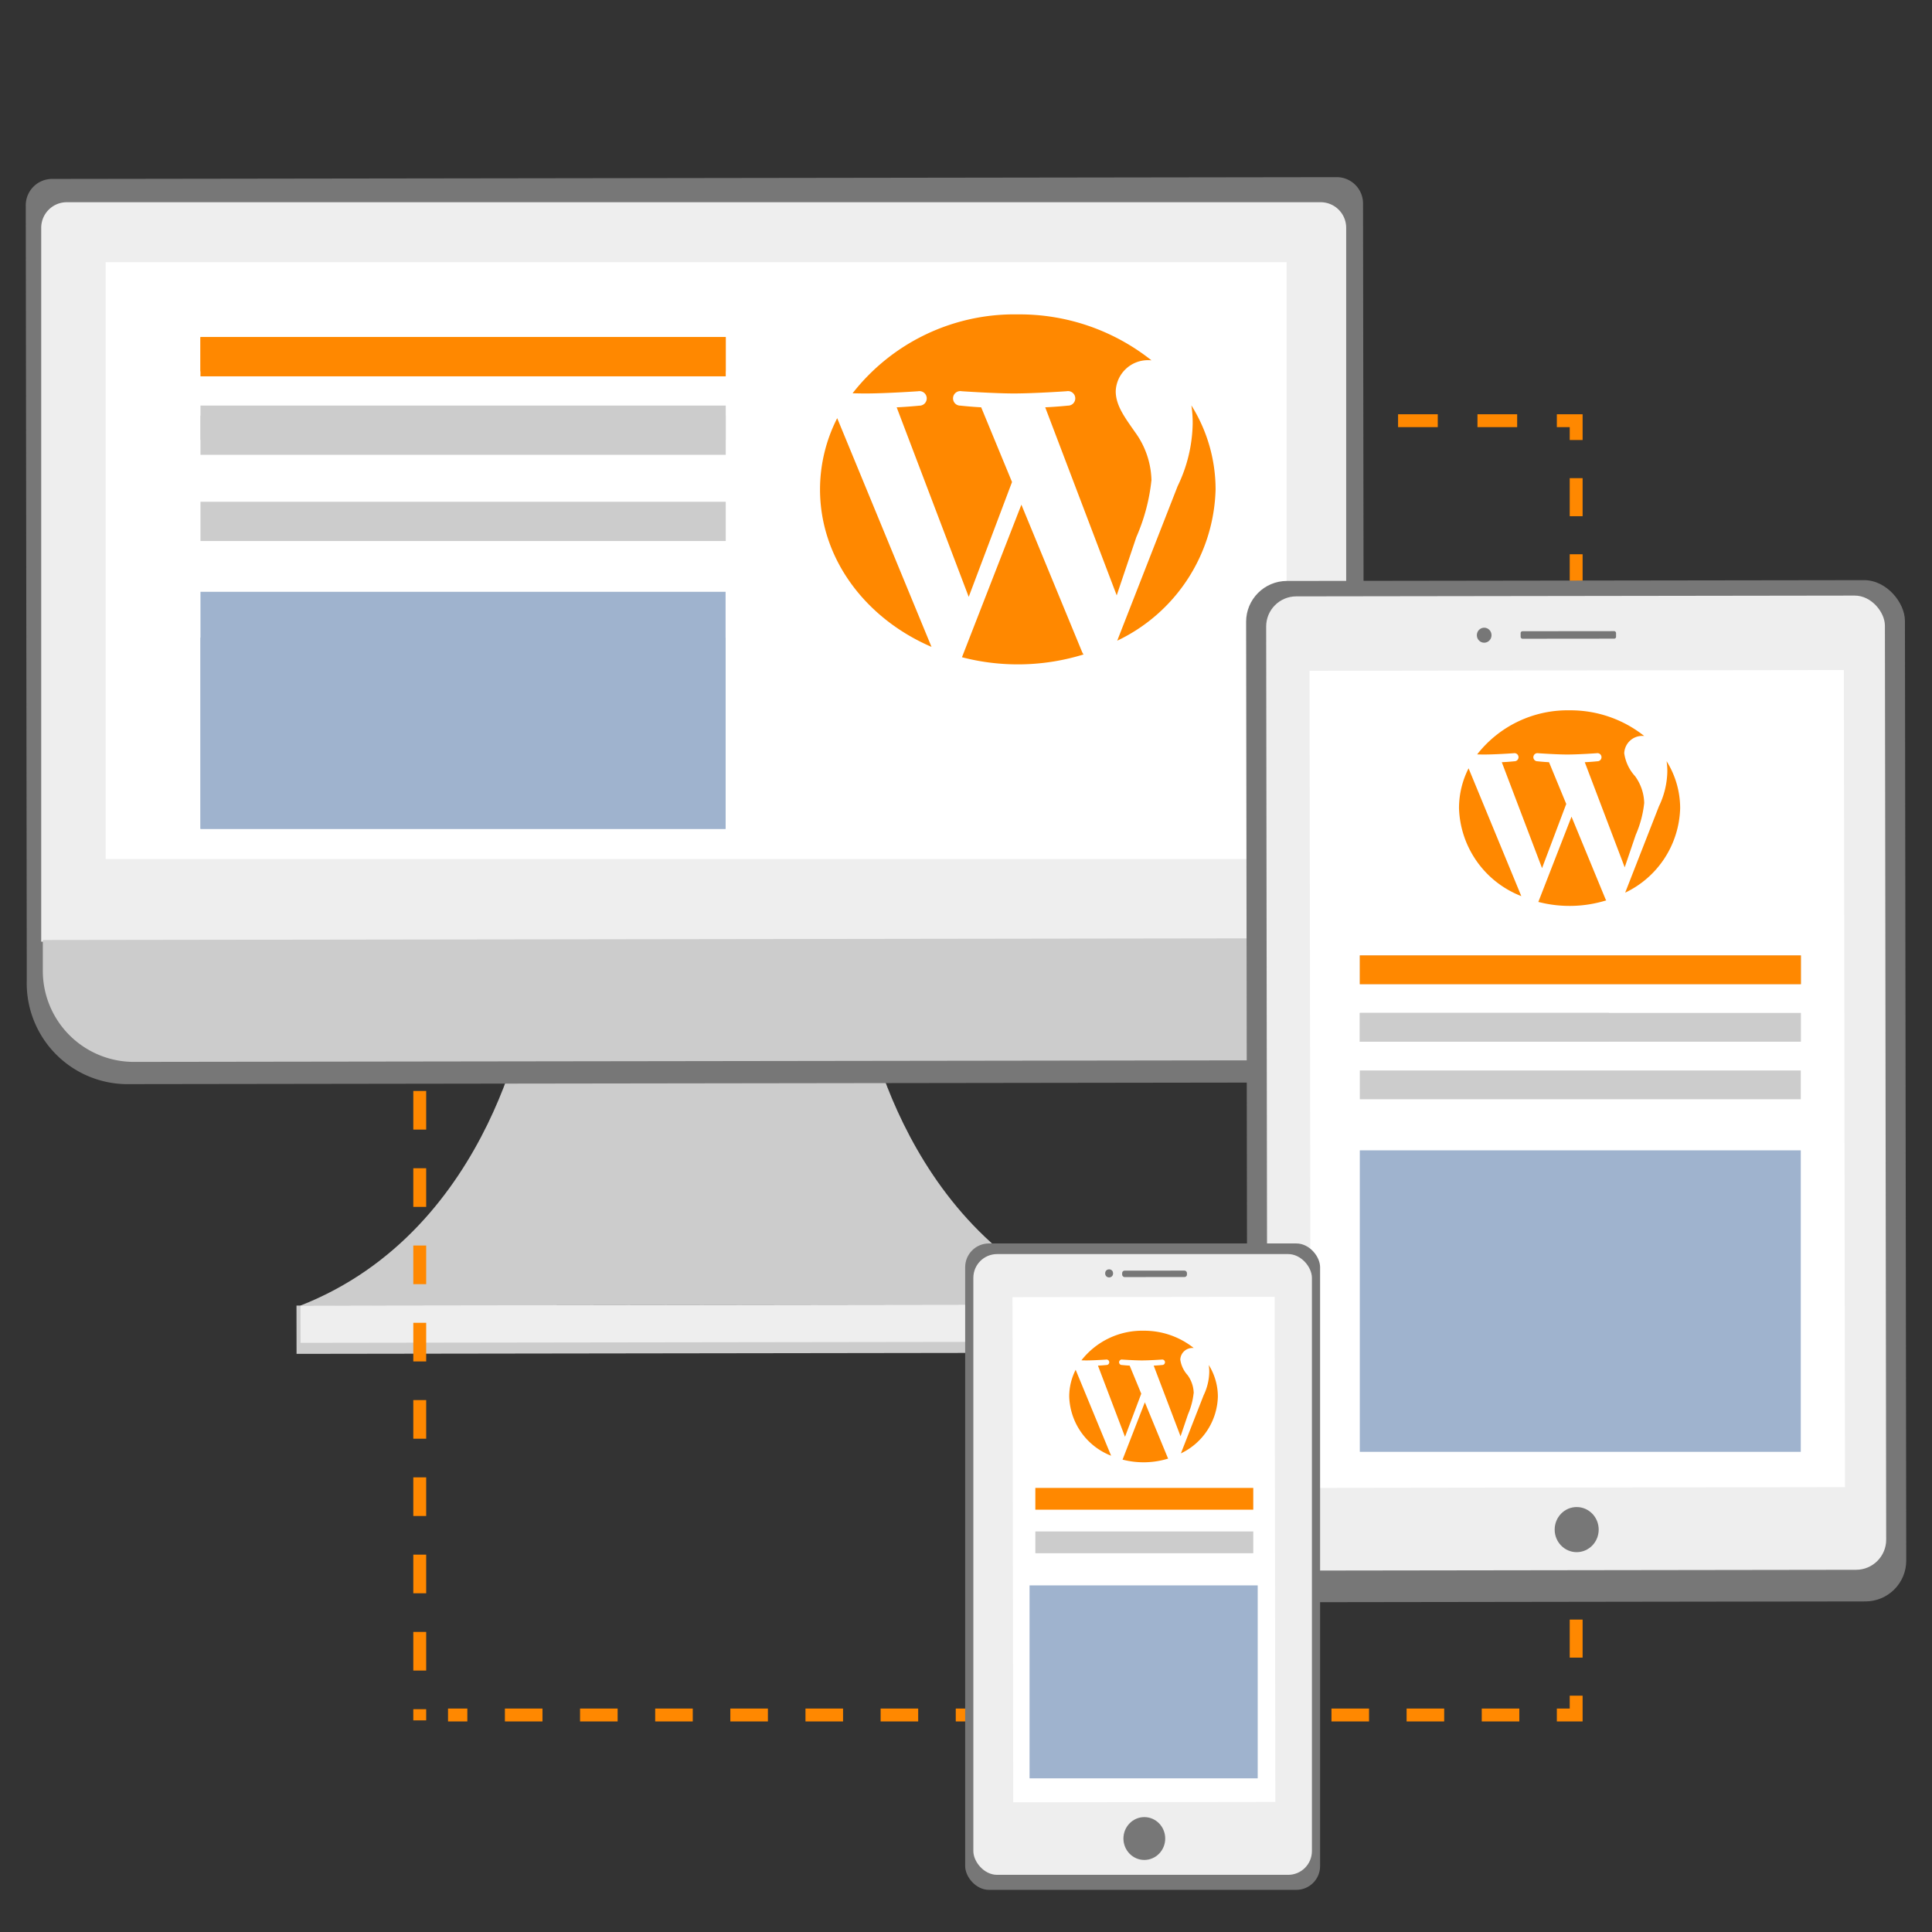 <svg id="a4b99b82-6817-46b6-9d12-23e1d33971f4" data-name="Ebene 1" xmlns="http://www.w3.org/2000/svg" xmlns:xlink="http://www.w3.org/1999/xlink" viewBox="0 0 150 150"><rect x="0" y="0" width="150" height="150" fill="#333333" stroke="none"/><defs><style>.a22f1454-db84-415b-8d47-489682acae87,.a79357d1-c4ba-494a-a1d0-6e481a32bee6,.a85415b3-d754-40b8-a1b3-52cd858b4050,.e59867b0-0657-4de9-8d2a-93b9c68a7a87,.e65c66b5-9150-4dd2-95b8-0b9a8224bd5f,.ff04ea8c-c173-46aa-9d21-32e309d229d3{fill:none;stroke:#f80;stroke-miterlimit:10;}.e59867b0-0657-4de9-8d2a-93b9c68a7a87{stroke-dasharray:2.917 2.917;}.a79357d1-c4ba-494a-a1d0-6e481a32bee6{stroke-dasharray:2.954 2.954;}.ff04ea8c-c173-46aa-9d21-32e309d229d3{stroke-dasharray:3.082 3.082;}.a22f1454-db84-415b-8d47-489682acae87{stroke-dasharray:1.791 1.791;}.a03e2c64-b2a4-44cc-a75d-6617e9584300{fill:#ccc;}.b2f6f2a4-d974-41ca-a674-817f5b32e163{fill:#eee;}.f6505dfa-f565-4a8a-8977-b4627a58a4ae{fill:#777;}.b408f662-bb9e-47c0-99af-0444511a7949{fill:#fff;}.b7eb8bf0-cb8c-4b43-9162-ce888758a287{fill:#f80;}.a5ef689e-c24b-4af1-8594-654b8947a8b3{fill:#9fb3ce;}.f88bf267-a750-47d7-8fff-449c2db43721{fill:url(#be982f07-3c4b-4a57-b2bc-acb7902fda0c);}.a85415b3-d754-40b8-a1b3-52cd858b4050{stroke-dasharray:3;}</style><linearGradient id="be982f07-3c4b-4a57-b2bc-acb7902fda0c" x1="273.142" y1="12447.745" x2="273.142" y2="12513.244" gradientTransform="matrix(1, 0, 0, -1.02, -150.678, 12815.02)" gradientUnits="userSpaceOnUse"><stop offset="0" stop-opacity="0.09"/><stop offset="0.55" stop-opacity="0.07"/><stop offset="1" stop-opacity="0.02"/></linearGradient></defs><title>strato-illu</title><line class="e65c66b5-9150-4dd2-95b8-0b9a8224bd5f" x1="34.784" y1="133.152" x2="36.284" y2="133.152"/><line class="e59867b0-0657-4de9-8d2a-93b9c68a7a87" x1="39.201" y1="133.152" x2="119.415" y2="133.152"/><polyline class="e65c66b5-9150-4dd2-95b8-0b9a8224bd5f" points="120.873 133.152 122.373 133.152 122.373 131.652"/><line class="a79357d1-c4ba-494a-a1d0-6e481a32bee6" x1="122.373" y1="128.698" x2="122.373" y2="35.64"/><polyline class="e65c66b5-9150-4dd2-95b8-0b9a8224bd5f" points="122.373 34.163 122.373 32.663 120.873 32.663"/><line class="ff04ea8c-c173-46aa-9d21-32e309d229d3" x1="117.792" y1="32.663" x2="14.56" y2="32.663"/><polyline class="e65c66b5-9150-4dd2-95b8-0b9a8224bd5f" points="13.019 32.663 11.519 32.663 11.519 34.163"/><line class="a22f1454-db84-415b-8d47-489682acae87" x1="11.519" y1="35.955" x2="11.519" y2="38.642"/><line class="e65c66b5-9150-4dd2-95b8-0b9a8224bd5f" x1="11.519" y1="39.537" x2="11.519" y2="41.037"/><path class="a03e2c64-b2a4-44cc-a75d-6617e9584300" d="M66.955,77.632s2.584,17.752,17.752,23.649l-30.691.042-30.691.043c15.145-5.939,17.69-23.7,17.69-23.7Z"/><rect class="a03e2c64-b2a4-44cc-a75d-6617e9584300" x="23.022" y="101.32" width="61.961" height="3.75" transform="translate(-0.144 0.076) rotate(-0.08)"/><rect class="b2f6f2a4-d974-41ca-a674-817f5b32e163" x="23.332" y="101.32" width="61.382" height="2.894" transform="translate(-0.143 0.076) rotate(-0.08)"/><path class="f6505dfa-f565-4a8a-8977-b4627a58a4ae" d="M103.823,13.754,4,13.892a2.049,2.049,0,0,0-2,2.1l.077,58.24v1.94a7.834,7.834,0,0,0,7.668,8l88.513-.122a7.838,7.838,0,0,0,7.646-8.022V74.089l-.078-58.241a2.047,2.047,0,0,0-2-2.094Z"/><path class="b2f6f2a4-d974-41ca-a674-817f5b32e163" d="M5.184,15.7h97.349a1.984,1.984,0,0,1,1.984,1.984h0V73.113H3.2V17.688A1.985,1.985,0,0,1,5.182,15.7Z"/><rect class="b408f662-bb9e-47c0-99af-0444511a7949" x="8.203" y="20.355" width="91.687" height="46.344"/><path class="a03e2c64-b2a4-44cc-a75d-6617e9584300" d="M97.58,82.325l-87.175.12a7.071,7.071,0,0,1-7.081-7.062h0v-2.4l101.318-.141v2.4a7.072,7.072,0,0,1-7.061,7.083Z"/><rect class="b7eb8bf0-cb8c-4b43-9162-ce888758a287" x="15.565" y="26.17" width="40.782" height="2.66"/><rect class="a03e2c64-b2a4-44cc-a75d-6617e9584300" x="15.565" y="31.488" width="40.782" height="2.66"/><rect class="a5ef689e-c24b-4af1-8594-654b8947a8b3" x="15.565" y="49.511" width="40.77" height="14.84"/><rect class="b7eb8bf0-cb8c-4b43-9162-ce888758a287" x="15.565" y="26.17" width="40.782" height="3.048"/><rect class="a03e2c64-b2a4-44cc-a75d-6617e9584300" x="15.565" y="32.264" width="40.782" height="3.048"/><rect class="a03e2c64-b2a4-44cc-a75d-6617e9584300" x="15.565" y="38.957" width="40.782" height="3.048"/><rect class="a5ef689e-c24b-4af1-8594-654b8947a8b3" x="15.565" y="45.947" width="40.77" height="18.404"/><path class="b7eb8bf0-cb8c-4b43-9162-ce888758a287" d="M63.666,37.995c0,5.378,3.533,10.025,8.656,12.228L65,32.466A12.212,12.212,0,0,0,63.666,37.995ZM89.4,37.309a6.586,6.586,0,0,0-1.267-3.747c-.779-1.119-1.508-2.067-1.508-3.186A2.5,2.5,0,0,1,89.2,27.965c.068,0,.132.007.2.011a16.459,16.459,0,0,0-10.372-3.567,15.936,15.936,0,0,0-12.834,6.124c.361.009.7.016.989.016,1.606,0,4.093-.172,4.093-.172a.565.565,0,1,1,.1,1.119s-.832.086-1.758.129l5.593,14.716,3.362-8.917-2.394-5.8c-.827-.043-1.61-.13-1.61-.13a.565.565,0,1,1,.1-1.119s2.536.173,4.045.173c1.607,0,4.094-.173,4.094-.173a.565.565,0,1,1,.1,1.119s-.833.087-1.758.13l5.551,14.6L88.225,41.7a14.842,14.842,0,0,0,1.17-4.392Z"/><path class="b7eb8bf0-cb8c-4b43-9162-ce888758a287" d="M79.3,39.183,74.687,51.028a17.275,17.275,0,0,0,9.439-.216,1.169,1.169,0,0,1-.109-.187ZM92.5,31.477a9.194,9.194,0,0,1,.1,1.4,11.553,11.553,0,0,1-1.168,4.866l-4.692,12a13.387,13.387,0,0,0,7.638-11.744A12.3,12.3,0,0,0,92.5,31.477Z"/><rect class="f6505dfa-f565-4a8a-8977-b4627a58a4ae" x="96.799" y="45.074" width="51.15" height="79.291" rx="3.169" transform="translate(-0.118 0.171) rotate(-0.08)"/><rect class="f88bf267-a750-47d7-8fff-449c2db43721" x="100.379" y="51.13" width="44.172" height="66.503" transform="translate(-0.118 0.171) rotate(-0.08)"/><rect class="b2f6f2a4-d974-41ca-a674-817f5b32e163" x="98.354" y="46.271" width="48.039" height="75.638" rx="2.34" transform="translate(-0.117 0.171) rotate(-0.08)"/><rect class="b408f662-bb9e-47c0-99af-0444511a7949" x="101.716" y="52.051" width="41.485" height="63.441" transform="translate(-0.117 0.171) rotate(-0.08)"/><ellipse class="f6505dfa-f565-4a8a-8977-b4627a58a4ae" cx="122.413" cy="118.758" rx="1.709" ry="1.751"/><ellipse class="f6505dfa-f565-4a8a-8977-b4627a58a4ae" cx="115.232" cy="49.317" rx="0.57" ry="0.583" transform="translate(-0.069 0.161) rotate(-0.08)"/><rect class="f6505dfa-f565-4a8a-8977-b4627a58a4ae" x="118.082" y="48.957" width="7.408" height="0.583" rx="0.14" transform="matrix(1, -0.001, 0.001, 1, -0.069, 0.17)"/><path class="b7eb8bf0-cb8c-4b43-9162-ce888758a287" d="M113.277,62.742a7.579,7.579,0,0,0,4.838,6.833l-4.095-9.923A6.826,6.826,0,0,0,113.277,62.742Zm14.379-.384a3.681,3.681,0,0,0-.708-2.094,3.347,3.347,0,0,1-.843-1.78,1.4,1.4,0,0,1,1.441-1.348c.038,0,.074,0,.112.006a9.2,9.2,0,0,0-5.8-1.993,8.906,8.906,0,0,0-7.172,3.422c.2.006.391.009.552.009.9,0,2.288-.1,2.288-.1a.315.315,0,1,1,.055.625s-.465.049-.982.073l3.125,8.224,1.879-4.983-1.337-3.241c-.463-.024-.9-.073-.9-.073a.315.315,0,1,1,.055-.625s1.417.1,2.261.1c.9,0,2.287-.1,2.287-.1a.315.315,0,1,1,.055.625s-.466.049-.982.073l3.1,8.162L127,64.813a8.3,8.3,0,0,0,.654-2.455Z"/><path class="b7eb8bf0-cb8c-4b43-9162-ce888758a287" d="M122.012,63.406l-2.576,6.619a9.641,9.641,0,0,0,5.275-.121.674.674,0,0,1-.061-.1Zm7.381-4.307a5.224,5.224,0,0,1,.058.781A6.458,6.458,0,0,1,128.8,62.6l-2.622,6.706a7.482,7.482,0,0,0,4.269-6.563,6.882,6.882,0,0,0-1.052-3.643Z"/><rect class="f6505dfa-f565-4a8a-8977-b4627a58a4ae" x="74.935" y="96.541" width="27.557" height="50.187" rx="1.846"/><rect class="b2f6f2a4-d974-41ca-a674-817f5b32e163" x="75.57" y="97.366" width="26.287" height="48.196" rx="1.846"/><rect class="b408f662-bb9e-47c0-99af-0444511a7949" x="78.639" y="100.697" width="20.352" height="39.221" transform="translate(-0.168 0.124) rotate(-0.08)"/><ellipse class="f6505dfa-f565-4a8a-8977-b4627a58a4ae" cx="88.845" cy="142.743" rx="1.622" ry="1.663" transform="translate(-0.199 0.124) rotate(-0.08)"/><rect class="f6505dfa-f565-4a8a-8977-b4627a58a4ae" x="87.163" y="98.616" width="5.031" height="0.498" rx="0.185" transform="matrix(1, -0.001, 0.001, 1, -0.138, 0.125)"/><ellipse class="f6505dfa-f565-4a8a-8977-b4627a58a4ae" cx="86.112" cy="98.865" rx="0.307" ry="0.314" transform="translate(-0.138 0.12) rotate(-0.08)"/><path class="b7eb8bf0-cb8c-4b43-9162-ce888758a287" d="M83.014,108.428a5.1,5.1,0,0,0,3.253,4.594l-2.753-6.671A4.585,4.585,0,0,0,83.014,108.428Zm9.666-.258a2.472,2.472,0,0,0-.476-1.407,2.256,2.256,0,0,1-.566-1.2.939.939,0,0,1,.969-.906c.025,0,.049,0,.074,0a6.181,6.181,0,0,0-3.9-1.34,5.984,5.984,0,0,0-4.821,2.3c.135,0,.263.006.371.006.6,0,1.538-.065,1.538-.065a.212.212,0,1,1,.037.42s-.313.033-.661.049l2.1,5.529,1.262-3.35-.9-2.179c-.31-.016-.605-.049-.605-.049a.212.212,0,1,1,.037-.42s.953.065,1.52.065c.6,0,1.537-.065,1.537-.065a.212.212,0,1,1,.037.42s-.313.033-.66.049l2.085,5.487.576-1.7a5.586,5.586,0,0,0,.439-1.65Z"/><path class="b7eb8bf0-cb8c-4b43-9162-ce888758a287" d="M88.886,108.874l-1.731,4.45a6.486,6.486,0,0,0,3.546-.081.413.413,0,0,1-.041-.07Zm4.962-2.895a3.548,3.548,0,0,1,.039.525,4.347,4.347,0,0,1-.439,1.828l-1.763,4.508a5.029,5.029,0,0,0,2.87-4.412,4.633,4.633,0,0,0-.707-2.449Z"/><line class="a85415b3-d754-40b8-a1b3-52cd858b4050" x1="32.589" y1="84.702" x2="32.589" y2="133.57"/><rect class="b7eb8bf0-cb8c-4b43-9162-ce888758a287" x="80.384" y="115.522" width="16.919" height="1.69"/><rect class="a03e2c64-b2a4-44cc-a75d-6617e9584300" x="80.384" y="118.902" width="16.919" height="1.69"/><rect class="a5ef689e-c24b-4af1-8594-654b8947a8b3" x="79.935" y="123.089" width="17.713" height="14.981"/><rect class="a03e2c64-b2a4-44cc-a75d-6617e9584300" x="105.575" y="74.177" width="34.247" height="2.234"/><rect class="a03e2c64-b2a4-44cc-a75d-6617e9584300" x="105.575" y="78.645" width="19.357" height="2.234"/><rect class="b7eb8bf0-cb8c-4b43-9162-ce888758a287" x="105.575" y="74.178" width="34.247" height="2.234"/><rect class="a03e2c64-b2a4-44cc-a75d-6617e9584300" x="105.575" y="78.644" width="34.247" height="2.234"/><rect class="a03e2c64-b2a4-44cc-a75d-6617e9584300" x="105.575" y="83.112" width="34.237" height="2.234"/><rect class="a5ef689e-c24b-4af1-8594-654b8947a8b3" x="105.575" y="89.312" width="34.237" height="23.408"/></svg>